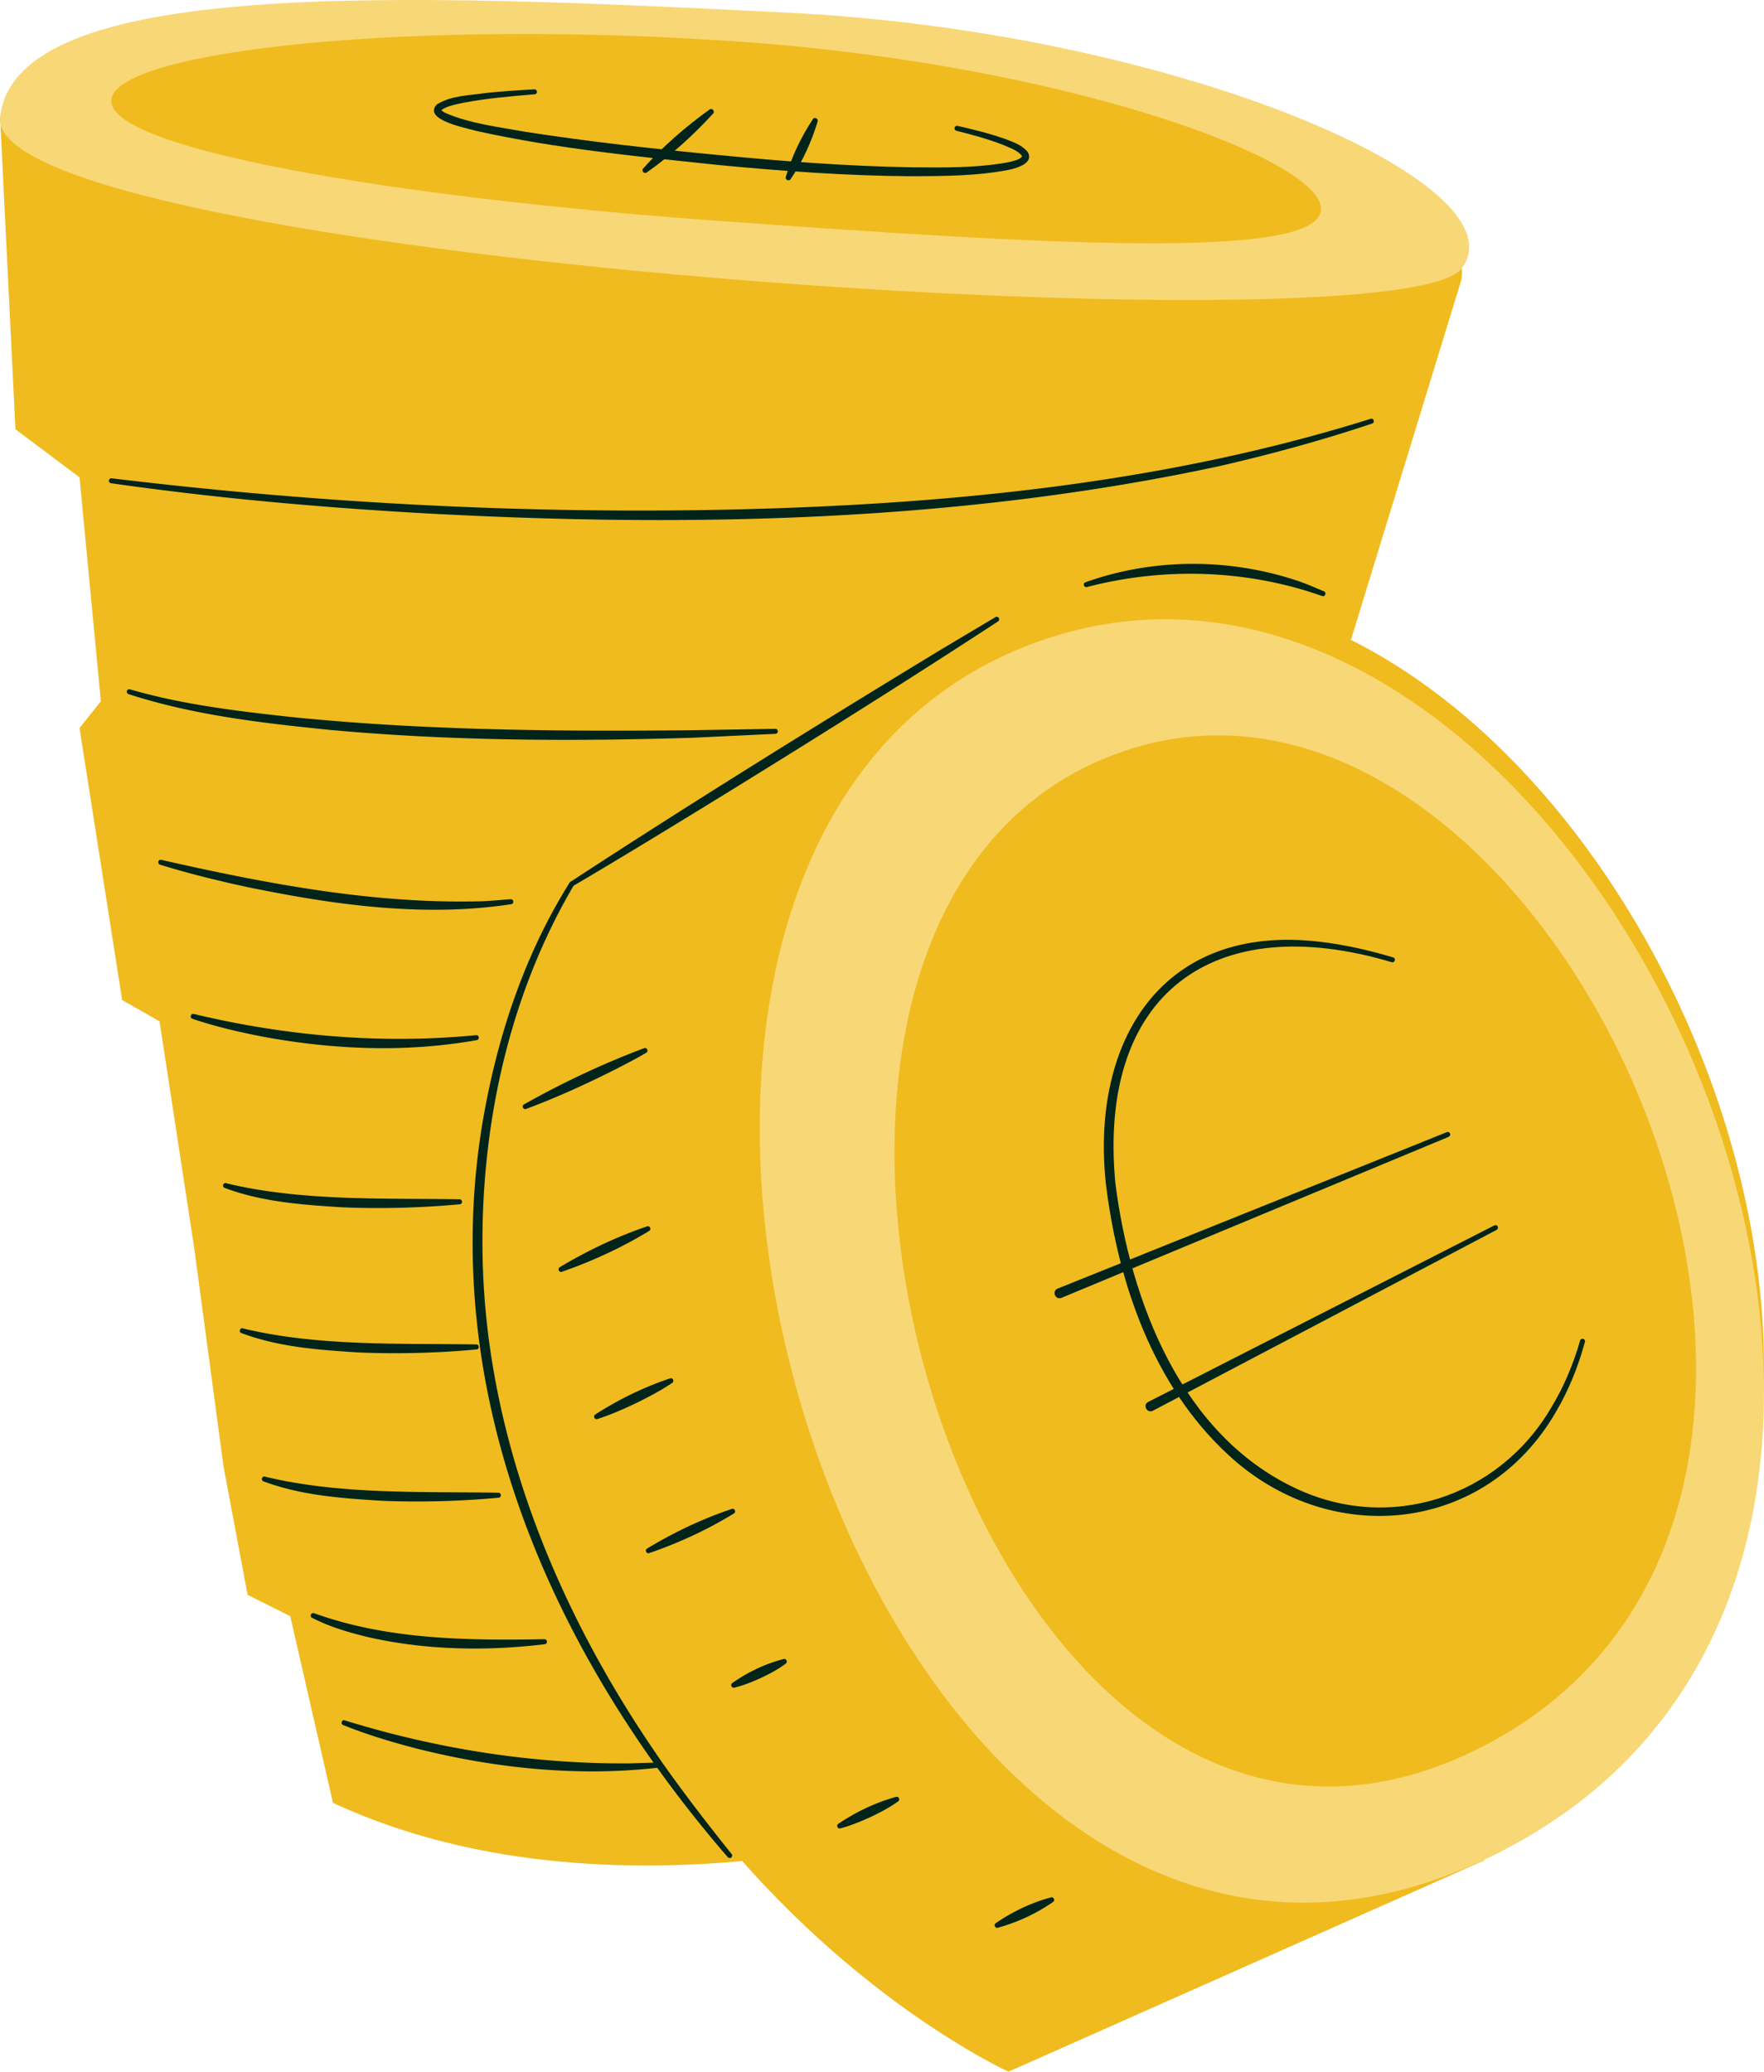 <svg id="Layer_2" xmlns="http://www.w3.org/2000/svg" viewBox="0 0 352.94 414.57"><defs><style>.cls-1{fill:#f0bb1f}.cls-2{fill:#00241a}.cls-3{fill:#f8d776}</style></defs><g id="Layer_1-2" data-name="Layer_1"><path class="cls-1" d="m292.38 56.03-93.94 306.36s-73.11 25.62-131.82-1.61l-8.55-37.36-8.53-4.27-4.81-25.62-5.87-43.77-6.94-45.37-7.48-4.27-8.53-54.44 4.27-5.34-4.27-44.82L3.09 85.9.02 23.44c19.29 8.74 70.2 21.73 146.18 28.25 41.45 3.56 88.31 8.88 146.29 2 .08 1.5-.11 2.35-.11 2.35Z"/><path class="cls-1" d="M319.75 349.21c-11.61 11.51-22.92 23.13-22.92 23.13l-95.05 42.23S68.2 353.89 104.15 171.36l86.87-34.23c-32.77 24.11-67.91 74.08-24.06 169.76 36.61 79.88 100.18 65.58 152.79 42.32Z"/><path class="cls-2" d="M114.11 176.48c23.8-15.56 49.92-31.77 74.29-46.57l10.76-6.41c.24-.14.54-.06.69.17a.5.5 0 0 1-.16.68c-19.99 13.08-43.24 27.6-63.59 40.05-7.13 4.35-14.27 8.68-21.46 12.92-.24.14-.54.06-.68-.18a.496.496 0 0 1 .16-.67Z"/><path class="cls-2" d="M145.6 371.64c-34.78-40.29-57.69-91.47-49.3-145.5 2.78-17.4 8.26-34.51 17.67-49.52.15-.23.45-.3.69-.16a.5.5 0 0 1 .14.72c-13.27 22.53-18.87 49.28-18.22 75.29.91 35.08 14.5 68.74 34.06 97.52 4.28 6.41 10.85 14.94 15.73 21.01a.5.5 0 0 1-.07.72c-.21.17-.52.13-.7-.08ZM264.52 119.27c-15.04-5.31-31.61-5.82-47.02-1.8-.59.2-.95-.71-.34-.94 13.43-4.83 28.54-4.87 42.07-.43 1.94.61 3.8 1.47 5.67 2.24.58.25.23 1.16-.38.93ZM62.89 322.84c14.67 5.29 30.61 5.46 46.03 5.19.61-.03.71.93.08 1-11.72 1.41-23.77 1.2-35.32-1.41-3.85-.94-7.66-2.03-11.25-3.88-.56-.3-.14-1.18.45-.89Z"/><path class="cls-2" d="M68.99 344.27c18.39 5.71 37.69 8.75 56.96 8.61 1.34-.05 4.63-.14 5.99-.18.62-.04.74.93.09 1-16.03 1.87-32.39.24-48.02-3.63-5.21-1.32-10.36-2.86-15.37-4.87-.56-.23-.27-1.16.36-.93ZM38.79 202.91c18.42 4.42 37.6 6.08 56.46 4.24.61-.08.79.88.14.99-14.19 2.54-28.83 1.92-42.96-.72-4.71-.91-9.38-2.01-13.94-3.55-.58-.2-.34-1.13.3-.95ZM32.28 172.07c20.74 4.7 41.93 8.77 63.28 8.3 1.59.01 4.98-.32 6.59-.42.61-.07.79.88.14.99-17.68 2.7-35.7.1-53.06-3.48-5.79-1.26-11.54-2.67-17.22-4.43-.54-.17-.43-1.1.27-.96ZM26.06 137.96c10.25 2.99 21.19 4.32 31.82 5.48 26.43 2.74 54.39 2.97 81 2.68l16.23-.27c.28 0 .51.21.52.49 0 .27-.21.49-.48.51l-16.24.77c-24.28.78-48.93.66-73.13-1.58-13.49-1.37-27.06-2.93-40.07-7.14a.51.51 0 0 1-.32-.63c.09-.28.4-.41.67-.3ZM22.36 95.72c42 5.07 84.41 7.26 126.71 6.18 42.2-1.11 84.74-5.39 125.16-18.09.26-.09.55.06.63.32a.51.51 0 0 1-.32.63c-10.07 3.37-20.32 6.16-30.66 8.54-51.93 11.14-105.49 12.3-158.36 9.45-21.17-1.18-42.3-3.05-63.3-6.05a.5.5 0 1 1 .15-.99ZM48.65 265.84c14.92 3.61 31.34 2.96 46.65 3.2.61 0 .68.94.05 1-7.74.72-15.89.94-23.65.6-7.92-.5-15.89-1.06-23.42-3.88-.59-.25-.24-1.17.38-.92ZM53.07 295.51c14.92 3.61 31.34 2.96 46.65 3.2.61 0 .68.94.05 1-7.74.72-15.89.94-23.65.6-7.92-.5-15.89-1.06-23.42-3.88-.59-.25-.24-1.17.38-.92ZM45.3 236.79c14.92 3.61 31.34 2.96 46.65 3.2.61 0 .68.94.05 1-7.74.72-15.89.94-23.65.6-7.92-.5-15.89-1.06-23.42-3.88-.59-.25-.24-1.17.38-.93ZM104.83 221.01c7.71-4.34 15.78-8.15 24.06-11.26.55-.2.94.62.42.91-1.64.99-4.12 2.27-5.85 3.17-5.93 3-11.98 5.77-18.21 8.09-.55.21-.95-.62-.42-.91ZM111.99 253.59c5.54-3.33 11.36-6.09 17.48-8.18.54-.19.92.61.42.91-5.52 3.36-11.37 6.06-17.48 8.18-.54.19-.92-.62-.42-.91ZM119.09 283.06c4.7-3.01 9.69-5.46 14.98-7.23.27-.08.55.06.63.33.07.22-.02.45-.2.57-2.32 1.57-4.78 2.85-7.27 4.07-2.5 1.19-5.04 2.31-7.71 3.17-.54.19-.92-.6-.43-.9ZM129.46 309.89c5.37-3.25 11.02-5.93 16.97-7.94.54-.19.92.61.42.91-5.36 3.28-11.03 5.9-16.97 7.94-.54.19-.92-.61-.42-.91ZM146.5 336.81c3.14-2.21 6.57-3.85 10.3-4.82.52-.14.86.6.42.91-1.55 1.17-3.22 2.05-4.94 2.86-1.72.79-3.48 1.51-5.36 1.96-.52.14-.86-.6-.42-.91ZM167.72 364.98c3.57-2.41 7.41-4.24 11.56-5.41a.51.51 0 0 1 .42.91c-1.76 1.26-3.64 2.25-5.57 3.15-1.93.88-3.9 1.7-5.99 2.25-.53.16-.88-.6-.42-.91ZM199.22 384.86c3.4-2.33 7.08-4.09 11.06-5.17.52-.15.87.6.42.91-3.38 2.36-7.09 4.06-11.06 5.17-.53.15-.87-.6-.42-.91Z"/><path class="cls-1" d="M297.45 366.81c-124.24 59.14-202.91-197.05-93.34-242.15 109.57-45.09 217.58 183.01 93.34 242.15Z"/><path class="cls-3" d="M297.45 371.93c-124.24 59.14-202.91-197.05-93.34-242.15 109.57-45.09 217.58 183.01 93.34 242.15Z"/><path class="cls-1" d="M295.06 350.29c-99.16 48.44-161.95-161.4-74.5-198.34 87.45-36.93 173.65 149.9 74.5 198.34Z"/><path class="cls-2" d="M278.46 192.55c-35.79-10.67-58.87 6.4-55.3 44.22 3.02 23.7 13.18 50.3 36.07 61.06 18.79 8.89 40.51 1.84 51.04-15.99 2.58-4.21 4.51-8.82 5.88-13.58.17-.63 1.13-.36.96.26-1.31 4.86-3.2 9.6-5.77 13.96-14.11 24.54-45.29 27.48-65.58 8.66-15.02-13.86-22.04-34.33-24.49-54.18-3.1-28.83 11.35-52.21 42.72-48.51 5.02.57 9.94 1.71 14.75 3.14.62.21.35 1.13-.29.96Z"/><path class="cls-2" d="m211.62 257.86 77.86-31.3c.26-.1.55.02.65.28.1.25-.02.54-.27.65l-77.49 32.23c-1.2.48-2-1.33-.76-1.85Z"/><path class="cls-3" d="M292.49 53.69C280.02 70.59-3.05 51.43.02 23.44 3.1-4.55 79.99-1.37 157.77 2.54c77.78 3.92 147.19 34.24 134.72 51.14Z"/><path class="cls-2" d="m229.74 280.54 69.25-35.32c.25-.13.55-.03.67.22.12.24.03.54-.21.67l-68.79 36.2c-1.15.59-2.11-1.14-.92-1.78Z"/><path class="cls-1" d="M264.28 42.24c-1.54 9.88-55.68 6.65-120.88 1.93C78.2 39.45 20.75 29.68 22.29 19.81c1.54-9.88 61.5-16.12 126.7-11.4 65.2 4.72 116.84 23.96 115.29 33.84Z"/><path class="cls-2" d="M106.95 18.87c-4.81.4-9.64.81-14.37 1.72-1.4.31-3.33.65-4.3 1.49.02-.07-.02-.11.03-.03.11.14.41.36.72.52 5.09 2.21 10.78 2.84 16.23 3.83 12.75 1.97 25.61 3.4 38.48 4.62 12.86 1.26 25.75 2.24 38.65 2.46 6.37.05 12.92.16 19.18-.98 1.02-.25 2.31-.44 2.94-1.19-.71-1.2-2.63-1.78-3.94-2.37-2.97-1.14-6.1-1.99-9.22-2.78-.63-.17-.39-1.11.23-.97 3.17.72 6.32 1.49 9.43 2.58 1.65.67 3.22 1.08 4.53 2.53 1.52 2.3-2.03 3.33-3.64 3.67-6.47 1.28-12.98 1.25-19.52 1.3-12.99-.09-25.93-1.03-38.82-2.27-16.11-1.7-32.29-3.26-48.14-6.78-2.04-.59-10.97-2.23-8-5.34 3-1.82 6.45-1.76 9.78-2.27 3.24-.34 6.47-.56 9.71-.73.66-.03.7.95.07 1Z"/><path class="cls-2" d="M128.68 33.72c3.99-4.44 8.46-8.34 13.3-11.81.5-.36 1.13.35.71.8-4.02 4.4-8.43 8.38-13.3 11.81-.5.36-1.12-.35-.71-.8ZM157.22 35.41c1.2-4.13 3.06-7.98 5.42-11.57.32-.5 1.14-.11.96.45-1.25 4.11-3.01 8-5.42 11.57-.33.49-1.13.11-.96-.45Z"/></g></svg>
